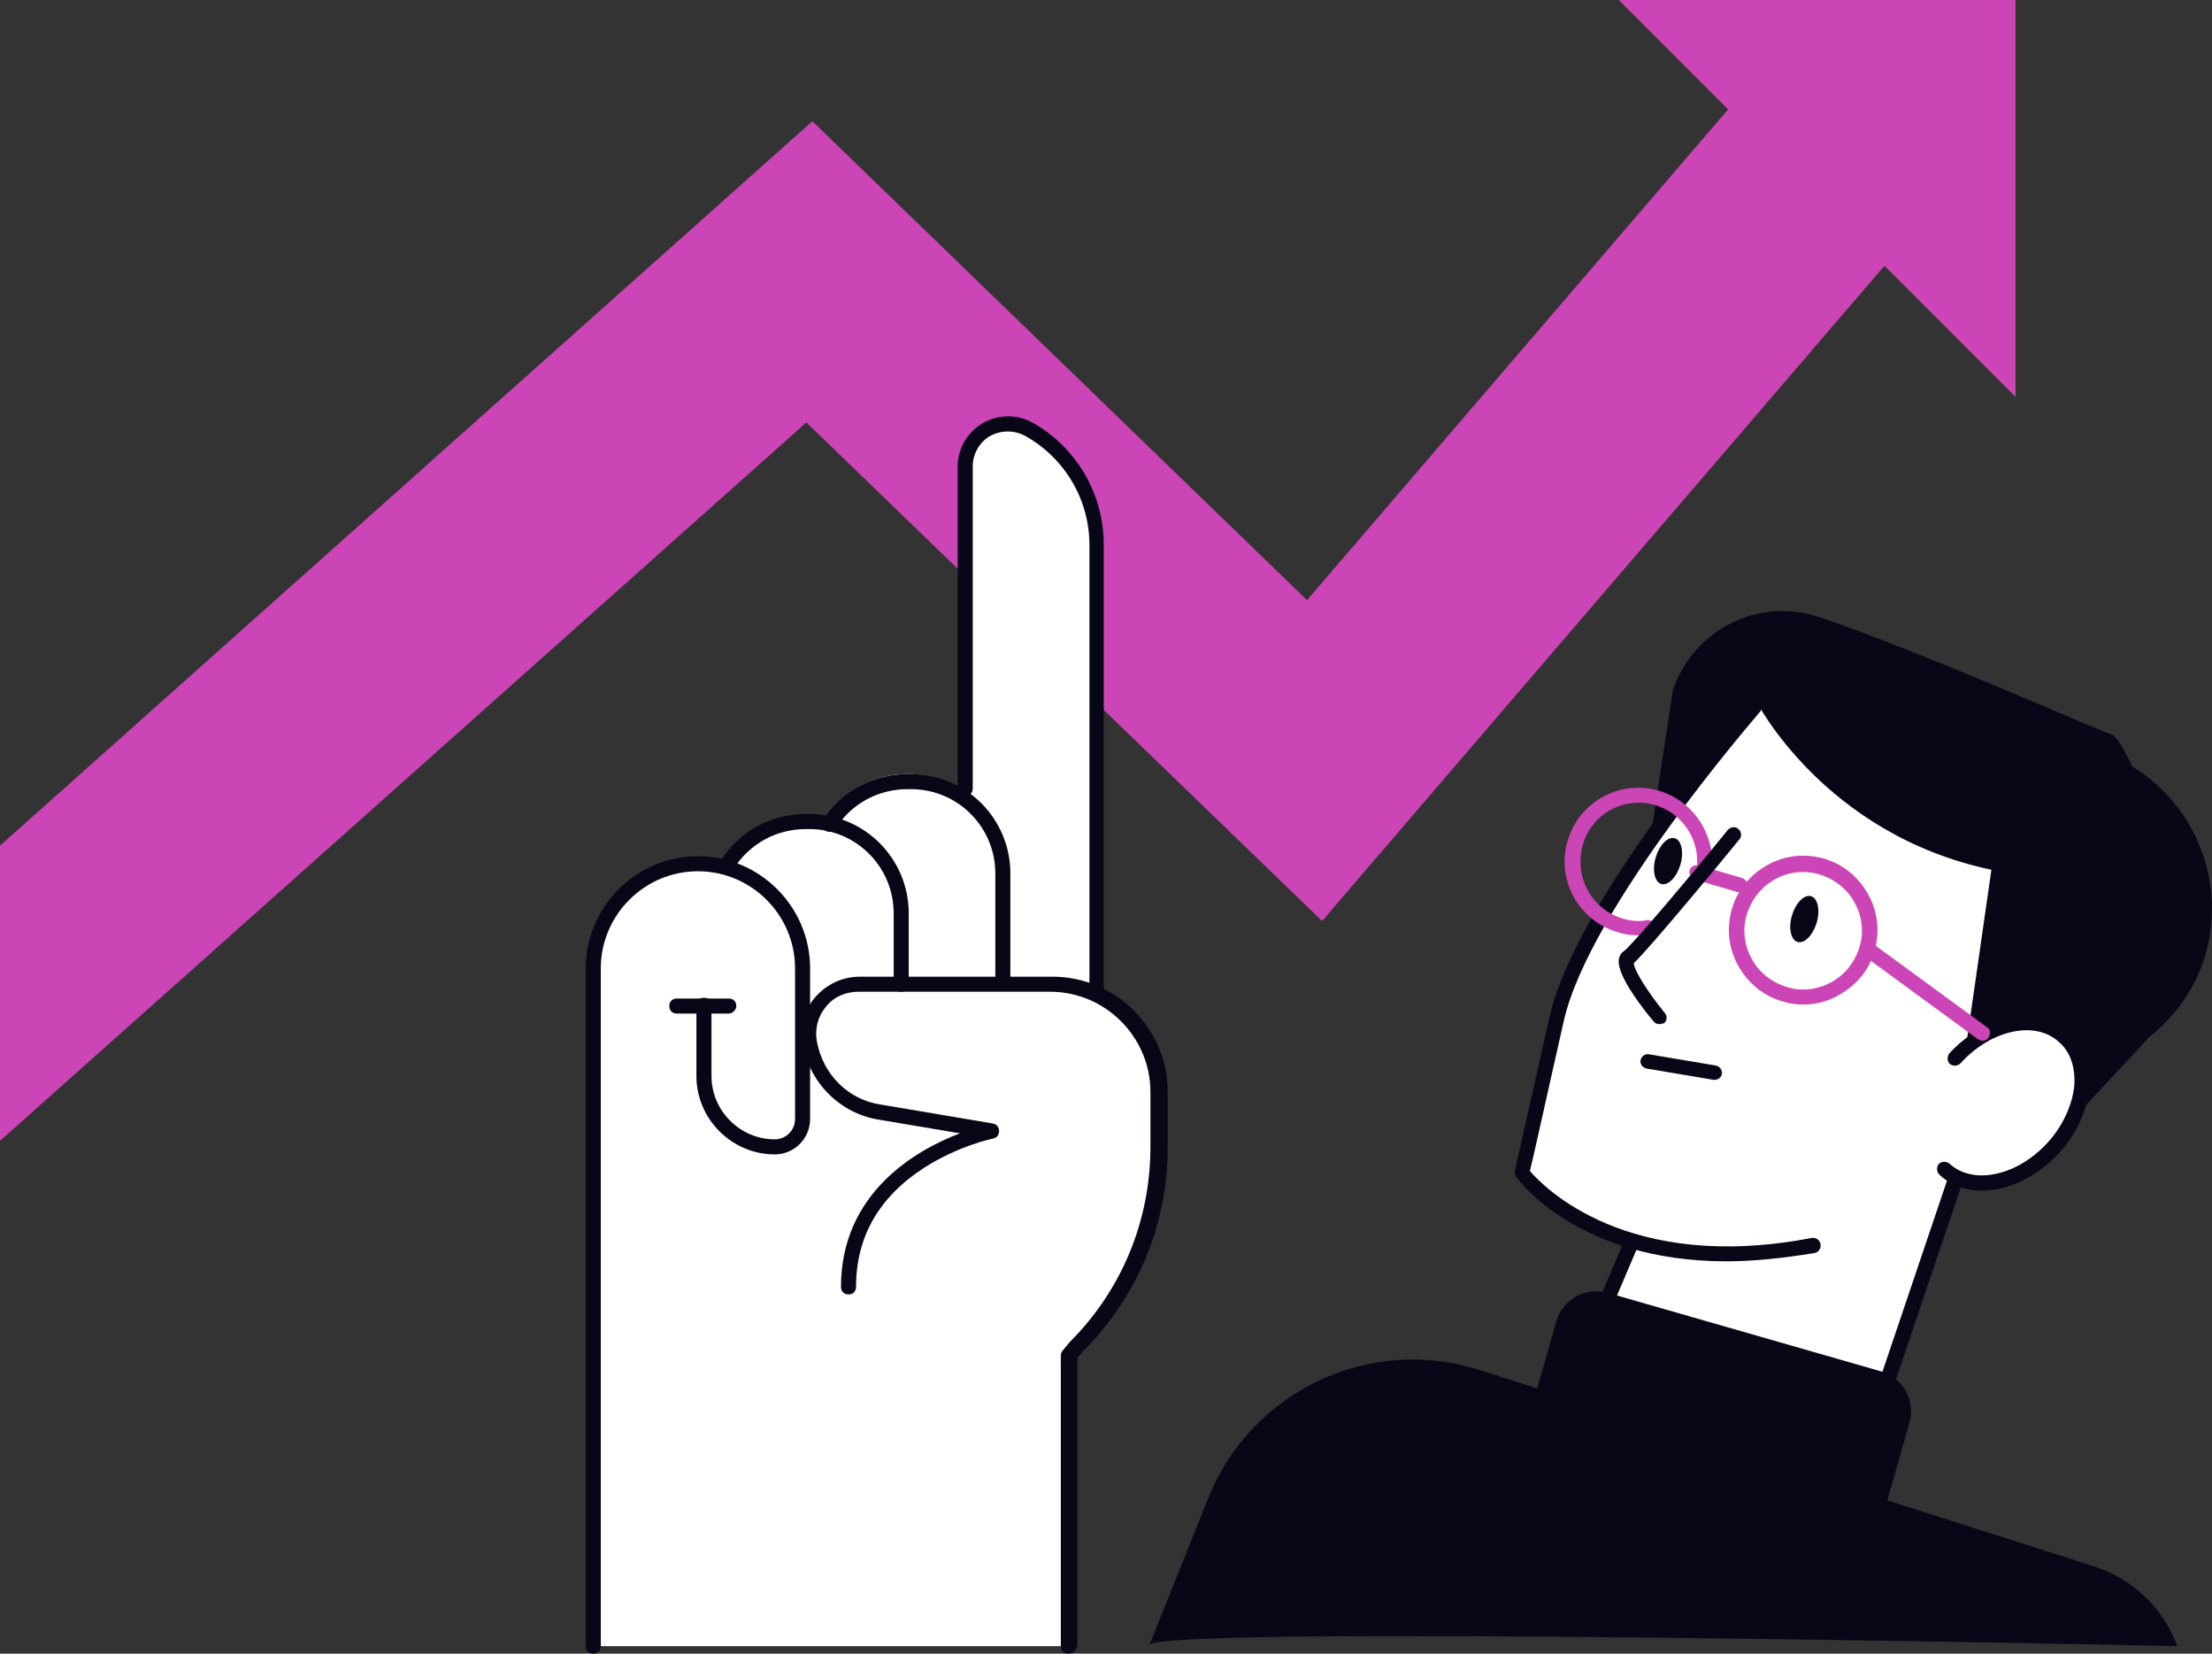 <svg xmlns="http://www.w3.org/2000/svg" xmlns:xlink="http://www.w3.org/1999/xlink" id="Livello_1" x="0px" y="0px" viewBox="0 0 293.8 219.6" style="enable-background:new 0 0 293.8 219.6;" xml:space="preserve"><rect x="0" y="0" width="293.8" height="219.6" fill="#333333" stroke="none"/><style type="text/css">	.st0{display:none;}	.st1{display:inline;}	.st2{fill:#FFFFFF;}	.st3{clip-path:url(#SVGID_00000026142227088681654520000003784711355126402964_);fill:#FFFFFF;}	.st4{fill:#E4F1F7;}	.st5{fill:#CC45B6;}	.st6{fill:#080717;}</style><g id="Layer_2" class="st0">	<g class="st1">		<g>			<rect id="SVGID_1_" x="-4716.8" y="-732.3" class="st2" width="6602.9" height="1370.6"></rect>		</g>		<g>			<defs>				<rect id="SVGID_00000072973905464857811200000013013475231871799170_" x="-4716.8" y="-732.3" width="6602.9" height="1370.6"></rect>			</defs>			<clipPath id="SVGID_00000043437618095309197990000008406110711456016574_">				<use xlink:href="#SVGID_00000072973905464857811200000013013475231871799170_" style="overflow:visible;"></use>			</clipPath>							<rect x="-4716.8" y="-732.3" style="clip-path:url(#SVGID_00000043437618095309197990000008406110711456016574_);fill:#FFFFFF;" width="6602.9" height="1370.6"></rect>		</g>	</g>	<g class="st1">		<rect x="0.1" y="-15.1" class="st4" width="302.9" height="234.1"></rect>	</g></g><g id="_x3C_Layer_x3E_">	<g>		<polygon class="st5" points="233.5,9.9 173.6,79.7 107.9,16.1 0,112.3 0,151.5 107.1,56.1 175.6,122.3 255.7,29   "></polygon>		<polygon class="st5" points="267.7,52.7 267.7,0 215,0   "></polygon>		<g>			<path class="st2" d="M146.5,131.8V72.4c0-6.6-3.6-12.8-9.4-16c-2-1.1-4.4-1.1-6.4,0c-2,1.2-3.2,3.2-3.2,5.5v42.7    c-1.9-1.1-4.2-1.8-6.6-1.8h-0.5c-4.3,0-8.2,2.1-10.6,5.6c-0.8-0.1-1.6-0.2-2.4-0.2H107c-4.4,0-8.5,2.2-10.9,6c0,0,0,0.1-0.1,0.1    c-1.1-0.2-2.2-0.4-3.3-0.4c-8.1,0-14.7,6.6-14.7,14.7v90c0,0.4,0.3,0,0.8,0h63.1c0.4,0,0.8,0.4,0.8,0v-38.5l0.8-0.8    c7.2-7.2,11.2-16.8,11.2-27v-7.3C154.6,139.3,151.3,134.3,146.5,131.8z"></path>			<g>				<g>					<path class="st6" d="M145.7,132.9c-0.6,0-1-0.4-1-1V72.4c0-6-3.2-11.5-8.5-14.5c-1.5-0.8-3.2-0.8-4.7,0c-1.4,0.8-2.3,2.4-2.3,4      v42.8c0,0.6-0.4,1-1,1s-1-0.4-1-1V62c0-2.4,1.2-4.5,3.3-5.8c2.1-1.2,4.6-1.2,6.6-0.1c5.9,3.3,9.5,9.5,9.5,16.2v59.5      C146.7,132.5,146.3,132.9,145.7,132.9z"></path>				</g>				<g>					<path class="st6" d="M133.2,131.3c-0.6,0-1-0.4-1-1v-14.3c0-6.2-5-11.2-11.2-11.2h-0.5c-3.8,0-7.4,1.9-9.5,5.2      c-0.3,0.5-0.9,0.6-1.4,0.3c-0.5-0.3-0.6-0.9-0.3-1.4c2.4-3.8,6.6-6.1,11.2-6.1h0.5c7.3,0,13.2,5.9,13.2,13.2v14.3      C134.2,130.8,133.7,131.3,133.2,131.3z"></path>				</g>				<g>					<path class="st6" d="M119.7,131.7c-0.6,0-1-0.4-1-1v-9.4c0-6.2-5-11.2-11.2-11.2H107c-3.8,0-7.4,1.9-9.5,5.2      c-0.3,0.5-0.9,0.6-1.4,0.3c-0.5-0.3-0.6-0.9-0.3-1.4c2.4-3.8,6.6-6.1,11.2-6.1h0.5c7.3,0,13.2,5.9,13.2,13.2v9.4      C120.7,131.2,120.2,131.7,119.7,131.7z"></path>				</g>				<g>					<path class="st6" d="M141.9,219.6c-0.6,0-1-0.4-1-1v-38.6c0-0.2,0.1-0.5,0.2-0.6l1-1.2c6.9-6.9,10.7-16.1,10.7-25.9v-7.3      c0-7.3-6-13.3-13.3-13.3H114c-1.7,0-3.3,0.7-4.3,2c-1.1,1.3-1.5,3-1.2,4.6c0.8,4.4,4.2,7.8,8.6,8.4l14.8,2.5      c0.5,0.1,0.8,0.5,0.8,1s-0.3,0.9-0.8,1c-0.1,0-4.7,1-9.2,3.9c-6,3.9-9,9.2-9,15.8c0,0.6-0.4,1-1,1s-1-0.4-1-1      c0-12.5,10-18.2,15.8-20.4l-10.7-1.8c-5.2-0.8-9.3-4.9-10.2-10.1c-0.4-2.2,0.2-4.5,1.7-6.2c1.5-1.7,3.6-2.7,5.9-2.7h25.6      c8.4,0,15.3,6.9,15.3,15.3v7.3c0,10.3-4,19.9-11.3,27.2l-0.7,0.8v38.2C142.9,219.2,142.5,219.6,141.9,219.6z"></path>				</g>				<g>					<path class="st6" d="M78.8,219.6c-0.6,0-1-0.4-1-1v-90c0-8.2,6.7-14.9,14.9-14.9c8.2,0,14.9,6.7,14.9,14.9v20      c0,2.6-2.1,4.7-4.7,4.7c-5.7,0-10.4-4.7-10.4-10.4v-9.4c0-0.6,0.4-1,1-1s1,0.4,1,1v9.4c0,4.6,3.8,8.4,8.4,8.4      c1.5,0,2.7-1.2,2.7-2.7v-20c0-7.1-5.8-12.9-12.9-12.9s-12.9,5.8-12.9,12.9v90C79.8,219.2,79.3,219.6,78.8,219.6z"></path>				</g>				<g>					<path class="st6" d="M96.8,134.6h-6.9c-0.6,0-1-0.4-1-1s0.4-1,1-1h6.9c0.6,0,1,0.4,1,1C97.8,134.1,97.3,134.6,96.8,134.6z"></path>				</g>			</g>		</g>		<g>			<g>				<path class="st2" d="M274.6,137.1c-4.3-4-8.1-3.4-10.5-2.1c-0.3,0.2-0.7,0.4-1,0.6c5.2-10.3,6-19,2.4-26     c-3.1-6.1-9.8-10.8-19.2-13.7c-7.1-2.2-13.3-2.6-13.4-2.6c-0.2,0-0.4,0.1-0.5,0.2c-0.9,1.1-22.9,26.2-26.4,41.7     c-3.4,15.5-4.6,20.4-4.6,20.4c0,0.2,0,0.4,0.1,0.5c0.1,0.1,4.4,5.9,14.3,9l-5.4,12.6c-0.1,0.2-0.1,0.4,0,0.5     c0.1,0.2,1.9,3.3,10.1,5.6c5.8,1.7,14.9,3,28.9,2.8c0.3,0,0.5-0.2,0.6-0.4l9.8-29c3.9,1.5,9.3-0.2,13.1-4.4     C277.9,147.6,278.5,140.7,274.6,137.1z"></path>				<path class="st6" d="M277.8,99.4c-5.1-1.5-10.3-1-14.8,1c12.8,7.8,19.2,23.8,14.8,39.4c-0.2,0.7-0.4,1.4-0.6,2     c7.3-1.9,13.5-7.4,15.8-15.2C296.2,114.9,289.5,102.8,277.8,99.4z"></path>				<path class="st6" d="M259.8,148.2l13.1,3l11.4-12.2c5.6-6,7.4-14.7,4.7-22.4c-3-8.6-6.9-18.6-8.6-19.1     c-2-0.6-24.3-10.6-38.6-15.5c-8.1-2.8-16.8,1.5-19.6,9.6l-2.7,17.8l13.7-16.4c0,0,9,17.8,31.3,22.5L259.8,148.2z"></path>				<g>					<path class="st5" d="M239.5,133.4c-0.9,0-1.8-0.1-2.7-0.4c-2.5-0.7-4.6-2.4-5.9-4.7c-1.3-2.3-1.6-4.9-0.9-7.5      c0.7-2.5,2.4-4.6,4.7-5.9c2.3-1.3,4.9-1.6,7.5-0.9c2.5,0.7,4.6,2.4,5.9,4.7c1.3,2.3,1.6,4.9,0.9,7.5s-2.4,4.6-4.7,5.9      C242.8,133,241.1,133.4,239.5,133.4z M239.5,115.8c-1.3,0-2.6,0.3-3.8,1c-1.8,1-3.1,2.7-3.7,4.7l0,0c-0.6,2-0.3,4.1,0.7,5.9      s2.7,3.1,4.7,3.7c2,0.6,4.1,0.3,5.9-0.7c1.8-1,3.1-2.7,3.7-4.7c0.6-2,0.3-4.1-0.7-5.9s-2.7-3.1-4.7-3.7      C240.9,115.9,240.2,115.8,239.5,115.8z M231,121.2L231,121.2L231,121.2z"></path>				</g>				<g>					<path class="st6" d="M227.8,143.4c-0.1,0-0.1,0-0.2,0l-8.9-1.5c-0.5-0.1-0.9-0.6-0.8-1.1s0.6-0.9,1.1-0.8l8.9,1.5      c0.5,0.1,0.9,0.6,0.8,1.1C228.7,143,228.2,143.4,227.8,143.4z"></path>				</g>				<g>					<path class="st2" d="M258.2,155.3c3.6,3.3,10.1,2,14.6-2.9s5-11.5,1.4-14.8c-3.6-3.3-10.1-2-14.6,2.9L258.2,155.3z"></path>					<path class="st6" d="M263.2,158.1c-2.2,0-4.1-0.7-5.6-2.1c-0.4-0.4-0.4-1-0.1-1.4s1-0.4,1.4-0.1c1.5,1.4,3.7,1.9,6.1,1.4      c2.5-0.5,5-2,7-4.2s3.2-4.9,3.5-7.4c0.2-2.5-0.5-4.6-2-5.9c-1.5-1.4-3.7-1.9-6.1-1.4c-2.5,0.5-5,2-7,4.2      c-0.4,0.4-1,0.4-1.4,0.1s-0.4-1-0.1-1.4c2.3-2.5,5.2-4.2,8.1-4.8c3.1-0.6,5.9,0,7.9,1.8s2.9,4.5,2.6,7.6c-0.3,3-1.7,6.1-4,8.6      c-2.3,2.5-5.2,4.2-8.1,4.8C264.7,158,263.9,158.1,263.2,158.1z"></path>				</g>				<g>					<path class="st5" d="M231.2,118.5c-0.1,0-0.2,0-0.3,0l-5.8-1.7c-0.5-0.2-0.8-0.7-0.7-1.2s0.7-0.8,1.2-0.7l5.8,1.7      c0.5,0.2,0.8,0.7,0.7,1.2C232.1,118.2,231.7,118.5,231.2,118.5z"></path>				</g>				<path class="st6" d="M238,121.6c-0.5,1.7-0.1,3.3,0.8,3.5s2-0.9,2.5-2.6c0.5-1.7,0.1-3.3-0.8-3.5     C239.6,118.8,238.5,119.9,238,121.6z"></path>				<path class="st6" d="M219.9,113.9c-0.5,1.7-0.1,3.3,0.8,3.5s2-0.9,2.5-2.6c0.5-1.7,0.1-3.3-0.8-3.5     C221.5,111.1,220.4,112.2,219.9,113.9z"></path>				<g>					<path class="st5" d="M263.3,138.2c-0.2,0-0.4-0.1-0.6-0.2l-15.3-11.2c-0.4-0.3-0.5-0.9-0.2-1.4c0.3-0.4,0.9-0.5,1.4-0.2      l15.3,11.2c0.5,0.3,0.5,0.9,0.2,1.4C263.9,138.1,263.6,138.2,263.3,138.2z"></path>				</g>				<g>					<path class="st6" d="M229.3,167.5c-19.6,0-27.6-10.7-27.9-11.2c-0.2-0.2-0.2-0.5-0.2-0.8c0,0,1.1-4.9,4.6-20.4      c3.5-15.6,25.5-40.8,26.4-41.8c0.4-0.4,1-0.5,1.4-0.1c0.4,0.4,0.5,1,0.1,1.4c-0.2,0.3-22.6,25.9-26,41      c-2.9,12.8-4.1,18.4-4.5,19.9c1.8,2.1,12.9,13.6,37.4,8.9c0.5-0.1,1.1,0.2,1.2,0.8c0.1,0.5-0.2,1.1-0.8,1.2      C236.7,167.1,232.8,167.5,229.3,167.5z"></path>				</g>				<g>					<path class="st6" d="M249.8,186.9c-0.1,0-0.2,0-0.3-0.1c-0.5-0.2-0.8-0.8-0.6-1.3l9.9-29.3c0.2-0.5,0.8-0.8,1.3-0.6      c0.5,0.2,0.8,0.8,0.6,1.3l-9.9,29.3C250.6,186.7,250.2,186.9,249.8,186.9z"></path>				</g>				<g>					<path class="st6" d="M211.2,178.9c-0.1,0-0.3,0-0.4-0.1c-0.5-0.2-0.7-0.8-0.5-1.3l5.5-12.9c0.2-0.5,0.8-0.8,1.3-0.5      c0.5,0.2,0.7,0.8,0.5,1.3l-5.5,12.9C212,178.6,211.6,178.9,211.2,178.9z"></path>				</g>				<g>					<path class="st5" d="M217.6,124.2c-0.9,0-1.8-0.1-2.7-0.4c-5.2-1.5-8.2-6.9-6.7-12.1c1.5-5.2,6.9-8.2,12.1-6.7      c4.5,1.3,7.4,5.6,7.1,10.2c0,0.6-0.5,1-1.1,0.9c-0.6,0-1-0.5-0.9-1.1c0.3-3.7-2.1-7.1-5.6-8.1c-4.1-1.2-8.5,1.2-9.6,5.4      s1.2,8.5,5.4,9.7c1,0.3,2.1,0.4,3.1,0.2c0.6-0.1,1.1,0.3,1.1,0.9c0.1,0.6-0.3,1.1-0.9,1.1C218.4,124.2,218.1,124.2,217.6,124.2      z"></path>				</g>				<g>					<path class="st6" d="M220.4,136c-0.3,0-0.6-0.1-0.8-0.4c-1.1-1.3-4.8-5.9-4.6-8.1c0.1-0.7,0.4-1,0.7-1.2      c1.1-0.8,9.1-10.3,13.8-16.1c0.4-0.4,1-0.5,1.4-0.1c0.4,0.3,0.5,1,0.1,1.4c-1.2,1.5-12.1,14.7-14,16.4c0,0.9,1.9,3.9,4.1,6.6      c0.4,0.4,0.3,1.1-0.1,1.4C220.8,135.9,220.6,136,220.4,136z"></path>				</g>			</g>			<path class="st6" d="M241.4,211.4l-36.2-10.4c-2.9-0.8-4.7-3.9-3.8-6.9l5.3-18.6c0.8-2.9,3.9-4.7,6.9-3.8l36.2,10.4    c2.9,0.8,4.7,3.9,3.8,6.9l-5.3,18.6C247.5,210.6,244.4,212.3,241.4,211.4z"></path>		</g>		<path class="st6" d="M152.6,218.6l7.9-19.7c5.7-14.2,21.4-21.6,35.9-17l81.7,26.1c5.1,1.6,9.2,5.5,11.1,10.6l0,0   C289.3,218.6,149.6,215.6,152.6,218.6z"></path>	</g></g></svg>
